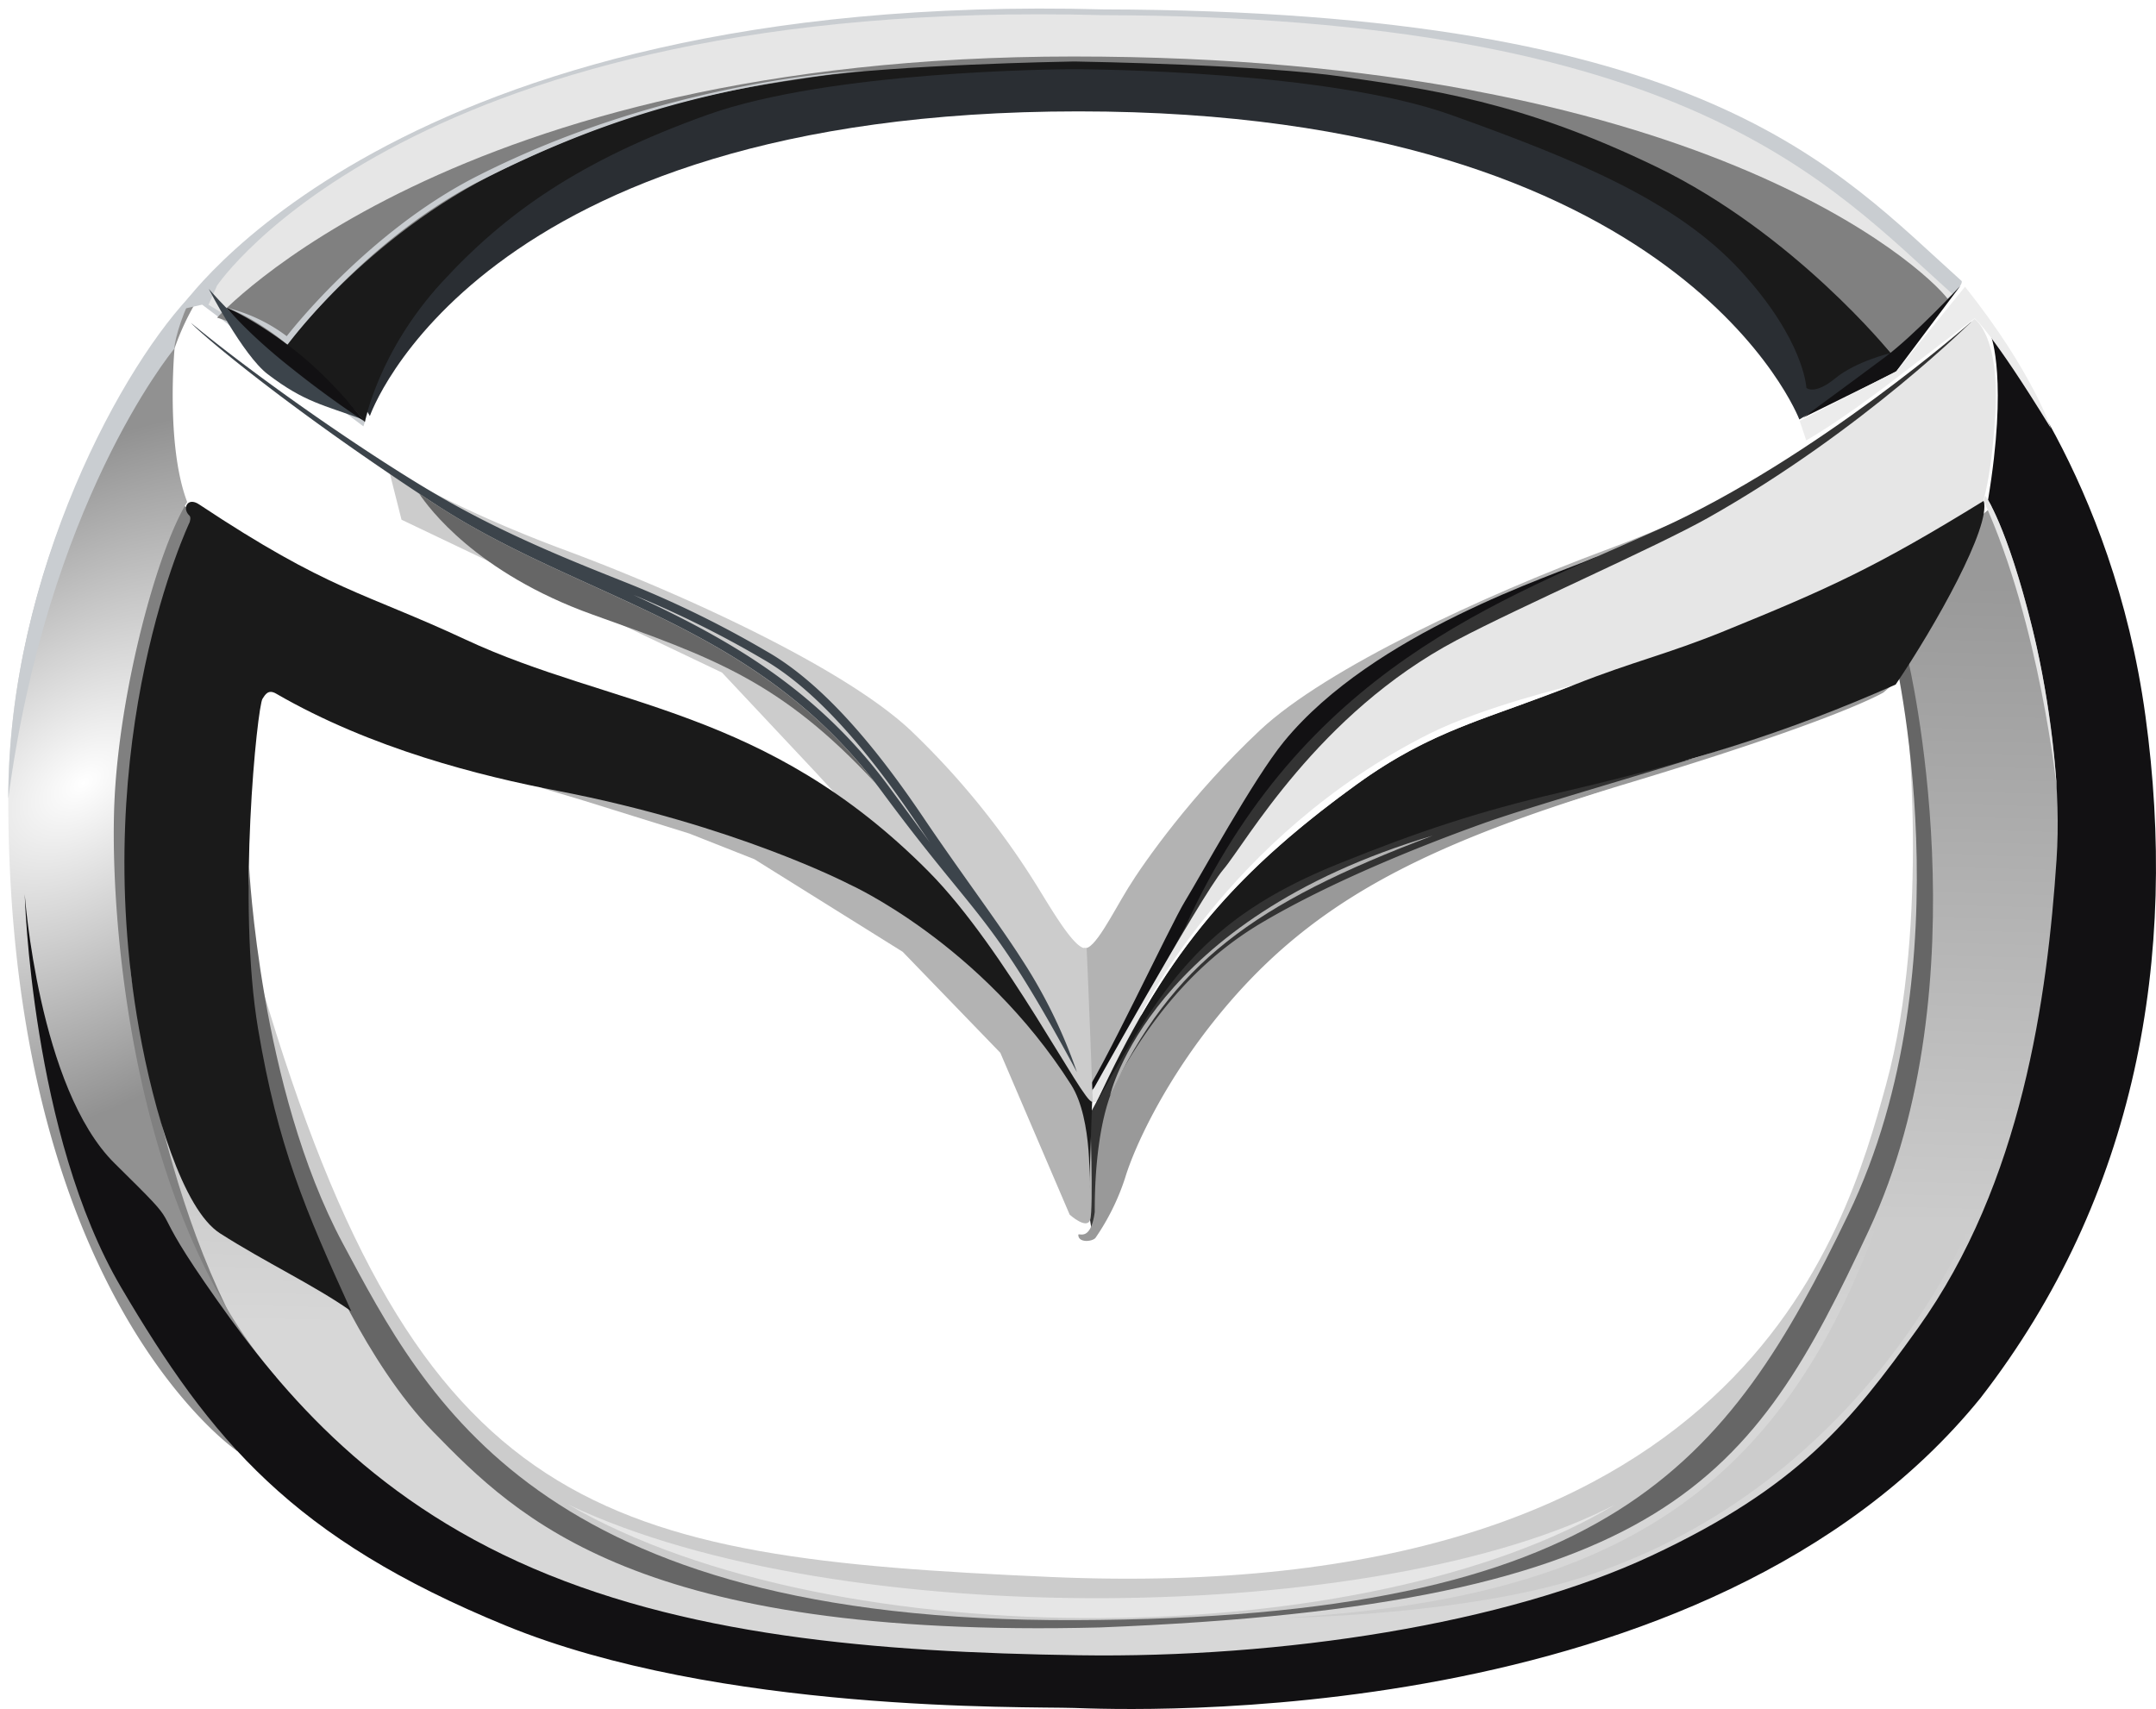 <svg xmlns="http://www.w3.org/2000/svg" viewBox="0 0 307.15 243.51" width="307.15" height="243.51"><path fill="#CCC" d="M37.27 140.44c22.35 75.78 48.34 81.43 112.24 84.25 98.63 4.37 113.36-48.95 119.18-70.13 6.42-23.37 2.83-53.94 2.83-53.94l10.02 34.16L261.76 199l-27.74 20.55-29.53 8.99-47.26 5.39-60.36-5.39-34.17-17.21-17.21-24.66-6.68-23.38c0 .01-2.82-16.69-1.54-22.85z"/><path fill="#666" d="M269.74 92.65s10.79 44.7-6.44 80.41c-17.22 35.71-33.61 57.53-110.17 57.79-76.56.26-92.46-31.61-104.29-53.68-11.83-22.08-13.35-53.68-13.35-53.68l-1.39 37.13 21.92 41.21 18.26 16.71 25.92 11.28 69.36 4.36 30.57-4.36 32.61-8.21 31.09-25.96 12.31-44.44-1.26-49.29c-1.92-7.56-3.63-10.66-5.14-9.27z"/><path fill="gray" d="M21.92 69.24l7.11 4.66s-1.11 51.71-1.33 52.59c-.22.87 0 28.83 0 28.83l9.09 35.48-3.99 3.34-19.3-51.03 2-42.14 3.99-26.4 2.43-5.33z"/><linearGradient id="a" gradientUnits="userSpaceOnUse" x1="376.91" y1="138.89" x2="371.87" y2="344.18" gradientTransform="translate(-46.1 4.75) scale(.543)"><stop offset="0" stop-color="#999"/><stop offset="1" stop-color="#d7d7d7"/></linearGradient><path fill="url(#a)" d="M271.83 94.02s10.96 45.88-5.61 81.33c-16.58 35.45-28.53 53.35-109.57 56.54-65.74 1.65-82.83-15.47-94.98-27.93-9.61-9.85-16.3-26.33-16.3-26.33s-29.67-54.9-26.53-37.58c4.12 22.69 10.7 55.21 36.25 75.62 15.65 12.5 47.22 20.21 47.22 20.21l49.45 3.91 44.24-2.63 69.98-26.98 29.93-65.43c-1.39-30.41-4.32-55.56-8.79-75.46l-9.76 8.43-5.53 16.3z"/><radialGradient id="b" cx="-52.02" cy="140.72" r="35.06" gradientTransform="matrix(1.571 -1.175 .725 .971 -8.42 -86.2)" gradientUnits="userSpaceOnUse"><stop offset="0" stop-color="#fff"/><stop offset="1" stop-color="#919191"/></radialGradient><path fill="url(#b)" d="M24.87 49.63s-1.29 13.8 1.8 21.9C22.5 78.2 17.01 98.2 16.3 114.27c-.71 16.06 2.29 57.99 23 81.91-3.46 6.54-5.52 10.57-5.52 10.57s-32.6-22.12-32.6-92.95c0-34.17 18.4-64.86 28.16-72.96a35.61 35.61 0 00-4.47 8.79z"/><path fill="#121113" d="M3.52 127.39s.93 34.32 13.76 56.09c12.83 21.78 24.4 35.7 54.78 48.15 30.38 12.45 74.02 11.51 80.93 11.73 6.91.22 90.1 3.94 129.14-44.14 22.37-28.84 28.19-63.01 23.52-97.17-4.66-34.16-21.99-54.12-21.99-54.12s2.41 6.19-.44 23.31c4.22 7.35 11.08 31.75 9.76 51.27-1.31 19.52-4.9 46-19.74 66.73-9.54 13.33-17.11 22.65-37.94 32.41-20.83 9.76-52.75 14.64-81.59 14.2-28.84-.43-56.59-2.69-79.9-13.33-23.31-10.64-35.69-26.81-44.58-39.7-8.89-12.89-2.04-6.35-12.89-17.05-10.85-10.69-12.82-38.38-12.82-38.38"/><path fill="#C9CDD1" d="M25.55 44.14S55.64-1.41 157.2 1.34c85.79.2 104.27 22.55 122.27 38.71.39 1.17-7.13 7.27-7.13 7.27l-12.35 4.64-35.37-27.77-62.83-13.7s-59.14 7-61.59 6.7c-2.46-.3-41.19 21.34-41.19 21.34l-7.24 22.22L28.8 43.41l-3.25.73"/><path fill="#E6E6E6" d="M30.93 40.68S58.47-.51 157.1 2.16c83.32.19 103.56 24.05 121.05 39.74-5.58 4.77-11.45 4.1-11.45 4.1l-9.78 5.33-34.35-26.97-61.03-13.31s-57.42 6.81-59.81 6.51c-2.39-.29-40.01 20.73-40.01 20.73l-19.96 12.4-12.06-7.26 1.23-2.75z"/><path fill="gray" d="M30.93 45.26s33.24-37.21 122-37.21S274.12 38.1 277.52 42.64c-3.86 4.96-10.82 10.25-10.82 10.25-22.74-14.29-44.09-25.58-64.05-33.86l-53.68-7.93S85.53 25.74 84.31 25.74c-1.22 0-34.16 23.18-34.16 23.18s-2.7 4.54-5.2 3.97c-6.82-5.53-14.02-7.63-14.02-7.63z"/><path fill="#2A2E33" d="M256.34 59.77s-16.65-43.9-102.7-43.9c-86.05 0-100.95 43.41-100.95 43.41l-4.11-7.21 14.64-20.03L102 14.31l26.94-4.12 25.72-1.27 32.97 1.79 25.96 5.53 35.83 18.13 19.41 15.38 1.39 1.56-13.88 8.46"/><path fill="#B3B3B3" d="M253.91 66.57s-8.31 5.54-25.24 11.83-39.71 16.78-49.15 25.63c-9.72 9.11-16.57 18.86-18.81 22.51-2.24 3.65-4.89 9.06-6.3 8.53-.17 3.12-.88 21.76-.88 21.76l1.05.7 8.88-15.35 29.46-32.05 13.41-14.29 45.68-21.81 1.9-7.46z"/><path fill="#121113" d="M226.99 79.52c-5.5 2.41-31.3 10.54-44.08 26.15-4.35 5.32-11.99 19.33-14.08 22.72-2.09 3.39-12.18 25-14.64 27.98-2.46 2.98 13.11-12.59 13.11-12.59s42.24-37.56 43.18-38.11c.93-.56 15.94-14.08 15.94-14.08s4.89-13.96.57-12.07"/><path fill="#333" d="M280.89 45.8s-22.13 19.52-44.67 29.66-50.65 19.83-67.48 56.85c-12.8 22.58 19.99-20.27 19.99-20.27l17.25-12.37 40-17.84 20.45-13.11 14.46-22.92z"/><path fill="#E6E6E6" d="M281.27 45.43s-15.75 15.85-37.93 28.35c-7.34 4.14-26.85 12.68-35.83 17.44-19.79 10.47-30.03 28.91-33.23 32.67-3.2 3.77-19.71 33.42-19.71 33.42l7.11-1.53 27.42-36.21 22.32-13.52L262.3 90.1l16.69-13.9s4.04 2.05 5.25-16.88c.75-11.66-2.97-13.89-2.97-13.89z"/><path fill="#333" d="M243.83 107.63l-33.7 10.83-18.92 7.78-23.94 17.85s-5.64 10.06-6.1 12.2c-.46 2.14-3.96 13.73-3.96 13.73l-.46 3.81-1.22 1.52-1.07-6.86.6-9.37 4.67-8.65 5.4-9.28 10.07-10.83 13.88-8.24 23.49-7.32 19.52-5.03 11.74-2.14z"/><path fill="#999" d="M268.32 98.67s-6.2 3.83-36.4 12.93-45.9 17.42-59.09 34.03c-7.12 8.97-11.21 17.81-12.53 22.16a32.94 32.94 0 01-4.22 8.57c-.4.55-2.44.79-2.46-.4-.01-.41 1.74 1.11 2.34-3.26-.02-5.06.45-14.02 3.42-19.29 4.09-7.26 10.29-15.96 20.31-21.9 10.03-5.94 22.95-11.08 31.4-14.11 8.44-3.04 29.54-8.84 38.64-12.14 9.1-3.3 20.58-8.31 20.58-8.31l-1.99 1.72z"/><path fill="#B3B3B3" d="M155.31 158.42s.49 13.91 0 15.38c-.49 1.47-2.92-.73-2.92-.73l-9.88-23.06-13.91-14.39-21.12-13.19-9.27-3.66-14.88-4.64-6.11-1.84-1.22-3.54 31.12 7.57 23.3 12.19 11.96 11.23 8.91 12.19 4.02 6.49z"/><path fill="#CCC" d="M55.31 66.57s8.31 5.54 25.23 11.83c16.93 6.29 39.71 16.78 49.15 25.63a113.16 113.16 0 0118.34 22.69c2.24 3.65 5.36 8.88 6.77 8.35.17 3.12.88 21.76.88 21.76l-1.06.7-8.88-15.35-29.46-32.05-13.41-14.29L57.2 74.05l-1.89-7.48z"/><path fill="#1A1A1A" d="M50.05 186.84c-5.37-3.77-12.12-6.9-18.71-11.11-5.29-3.39-9.46-17.44-11.53-29.12-7.38-41.6 7.2-72.18 7.2-72.18s.26-.72-.03-.97c-1.06-.97-.3-2.71 1.37-1.6 18.6 12.35 23.37 12.46 37.95 19.26 20.87 9.74 42.76 9.65 65.98 33.05 11.05 11.14 22.04 33.07 23.31 32.8-.09 2.18-.42 12.5-.42 12.5s.59-9.92-2.57-14.9c-12.83-20.18-31.62-28.58-31.62-28.58s-16.19-8.43-41.56-13.31c-10.94-2.1-26.51-5.99-40.09-13.85-1.12-.65-1.54.14-1.93.73-.74 1.11-3.67 29.07-.63 47.05 2.81 16.69 6.67 25.72 13.28 40.23z"/><path fill="#3C444B" d="M29.74 41.16s8.16 9.66 22.09 18.66c-5.83-2.16-8.44-2.5-13.7-6.51-3.53-2.7-8.39-12.15-8.39-12.15"/><path fill="#121113" d="M279.27 40.74s-6.47 6.97-10.81 10.21c-4.34 3.25-11.61 8.57-11.61 8.57l13.24-6.54 9.18-12.24"/><path fill="#1A1A1A" d="M40.31 49.84S51.98 33.68 71.5 24.21c19.52-9.48 32.54-11.5 44.6-13.27 11.58-1.7 35.04-2.15 36.88-2.18h.11c1.9.03 26.7.48 38.29 2.18 12.06 1.77 25.18 3.41 44.7 12.88 19.52 9.47 33.26 26.49 33.26 26.49s-4.9 1.15-7.89 3.6c-2.99 2.45-4.11 1.35-4.11 1.35s-.27-6.77-9.35-16.66c-9.09-9.9-23.13-15.74-41.3-22.24-17.57-6.28-51.37-6.49-53.6-6.5h-.11c-2.17.01-34.64.22-52.2 6.5-18.17 6.5-28.74 13.97-37.83 23.86-9.08 9.89-10.97 19.92-10.97 19.92s-2.97-3.78-5.96-6.23c-2.98-2.45-5.71-4.07-5.71-4.07z"/><path fill-rule="evenodd" clip-rule="evenodd" fill="#3C444B" d="M132.52 120.1l-5.91-8.05c-9.07-12.28-19.86-19.16-30.96-24.69-1.8-.9-3.61-1.76-5.43-2.6a146.48 146.48 0 0118.43 9.14c8.9 5.08 16.91 15.92 21.97 23.41.62.93 1.26 1.87 1.9 2.79zM27.21 46.01c1.59 1.76 14.16 12.37 34.86 25.87 21.15 13.79 45.75 16.78 63.56 40.9 13.87 18.78 15.29 16.77 27.79 39.98a72.74 72.74 0 00-7.91-16.15c-3.14-4.92-8.82-12.51-13.87-19.99-5.04-7.48-13.19-18.55-22.38-23.79a147.23 147.23 0 00-20.51-10c-6-2.4-15.78-6.2-25.24-11.59-9.47-5.39-25.73-16.51-36.3-25.23"/><path fill="#1A1A1A" d="M156.17 157.2c9.35-20.25 18.38-31.89 37.13-45.45 10.85-7.85 18.68-9.3 31.06-14.21 8.2-3.26 13.13-4.3 21.3-7.63 14.94-6.08 21.59-9.08 36.95-18.55 1.07 3.62-6.88 17.83-12.55 26.18-15.96 7.03-28.81 10.93-47.93 15.41-11.47 2.68-19.91 5.46-31.56 10.17-19.51 7.89-25.16 17.61-34.4 34.08z"/><path fill="#C9CDD1" d="M24.85 49.66c-.68.83-18.12 22.36-23.67 64.13 0-32.33 16.54-62.31 26.59-72.3-1.41 2.1-2.93 6.79-2.92 8.17"/><path fill="#121113" d="M51.92 60.04s-4.41-5.81-9.93-10.13c-5.51-4.32-9.72-6.09-9.72-6.09s3.05 3.75 9.27 8.65a143.3 143.3 0 0010.38 7.57"/><path fill="#C9CDD1" d="M32.3 43.86s3.52 1.09 8.67 5.24c0 0 11.05-14.99 27.41-23.32 16.35-8.32 32.5-13.51 54.68-15.71 0 0-27.36.93-55.15 15.06C52.16 33.14 40.85 47.9 40.85 47.9a23.2 23.2 0 00-8.55-4.04"/><path fill="#E6E6E6" d="M282.82 70.62s3.01 3.93 6.74 19.01c2.84 11.46 3.46 22.73 3.46 22.73s-2.41-23.44-10.41-40.97l.21-.77zM80.98 214.39c38.55 18.32 115.95 17.22 149.09 0-34.84 21.01-110.96 22.1-149.09 0z"/><path fill="#CCC" d="M267.82 173.33h13.37s-14.62 38.09-55.55 51.35c-17.13 5.55-42.78 5.85-42.78 5.85 46.8-2.74 70.87-17.71 84.96-57.2z"/><path fill="#FFF" d="M162.45 144.76s12.23-25.7 41.22-40.23c7.63-3.83 20.41-6.89 20.41-6.89l-7.44 2.79c-8.33 3-14.93 5.23-23.35 11.32-14.47 10.47-23.15 19.78-30.65 32.79l-.19.22"/><path fill="#B3B3B3" d="M158.14 156.1s5.64-25.04 45.96-37.03c-25.7 9.72-37.15 18.21-45.96 37.03z"/><path fill="#ECECEC" d="M256.39 59.97l.93 2.78s4.65-2.57 13.02-9.02c8.37-6.45 10.97-8.37 10.97-8.37s2.4 1.85 10.87 15.67c0 0-2.64-8.13-12.24-20.18l-9.74 12.02-13.81 7.1z"/><path fill="#666" d="M124.69 111.55c-13.48-14.51-22.99-17.8-40.27-23.98-16.57-5.94-23.4-15.27-24.7-17.23l2.35 1.54c20.78 13.56 44.9 16.69 62.62 39.67z"/></svg>